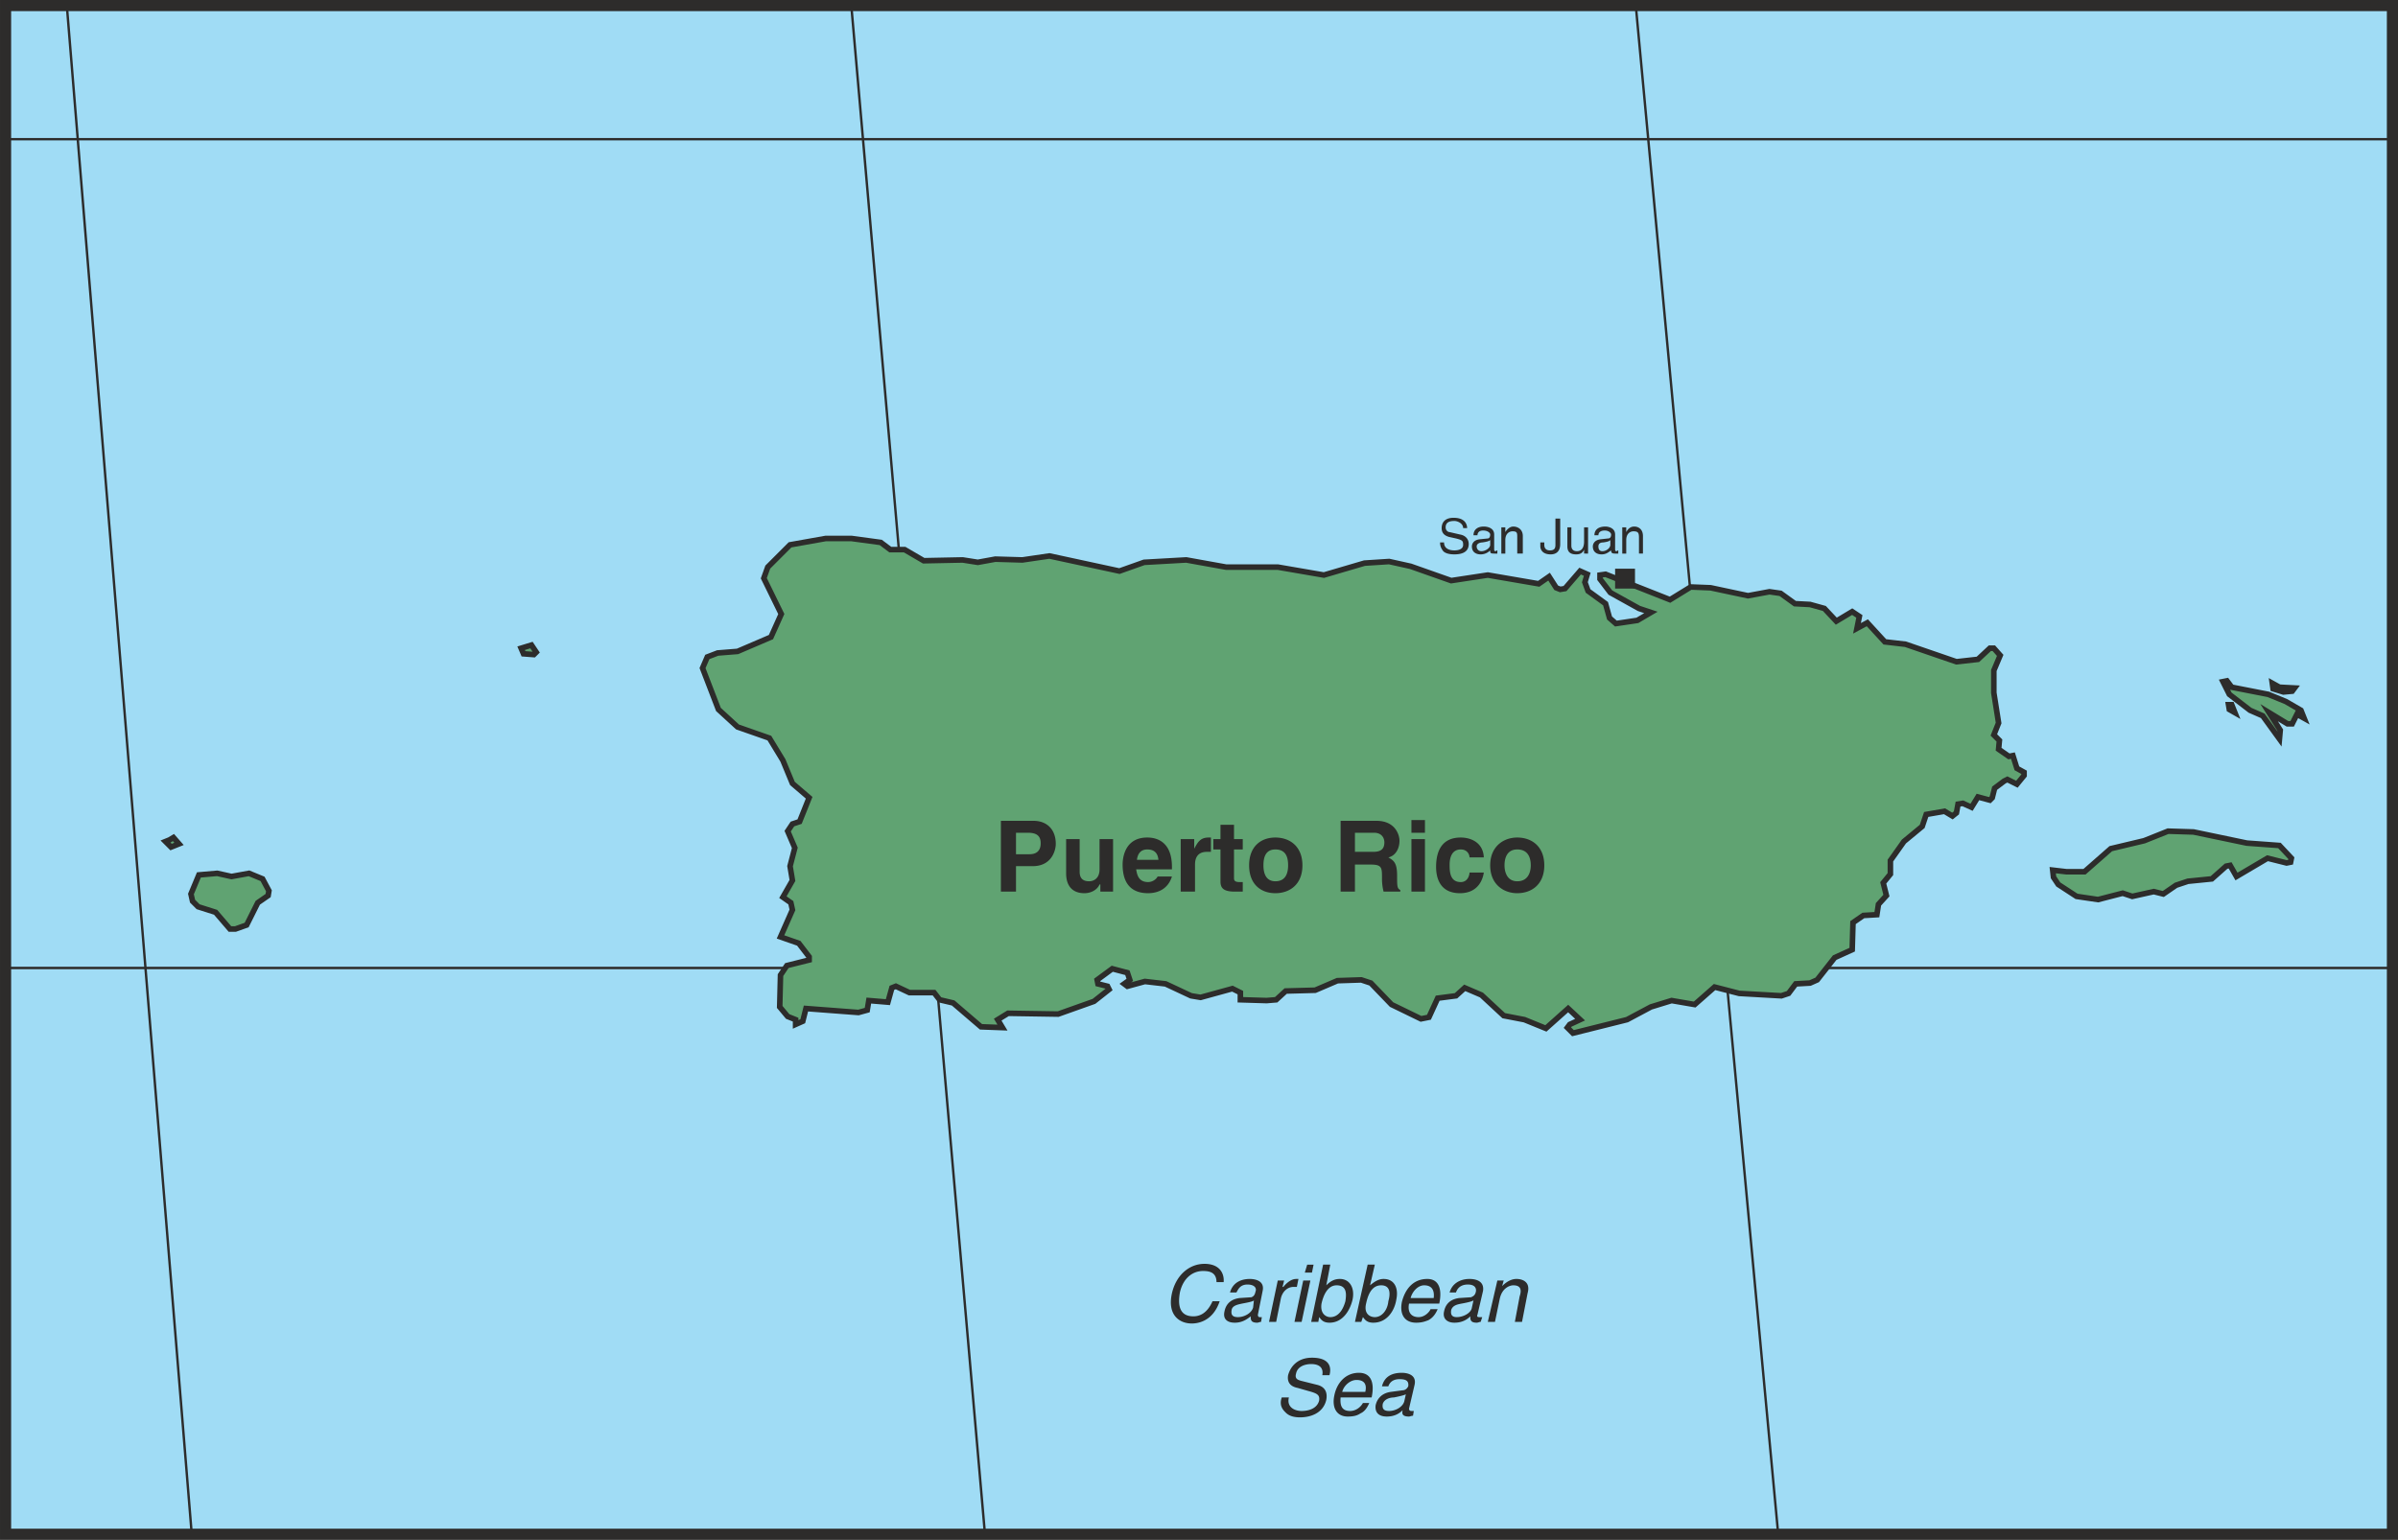 <svg height="185.856" viewBox="0 0 217.008 139.392" width="289.344" xmlns="http://www.w3.org/2000/svg"><path style="fill:#a0dcf5" d="M405.638 490.137V351.753h-216v138.384z" transform="translate(-189.134 -351.249)"/><path style="fill:none;stroke:#2d2c2b;stroke-width:.216;stroke-miterlimit:10.433" d="M189.638 363.849h216m-216 75.024h216m-199.152 51.264-11.304-138.384m83.088 138.384-12.096-138.384m83.88 138.384-12.888-138.384" transform="translate(-189.134 -351.249)"/><path style="fill:none;stroke:#2d2c2b;stroke-width:1.008;stroke-miterlimit:10.433" d="M405.638 490.137V351.753h-216v138.384z" transform="translate(-189.134 -351.249)"/><path style="fill:#60a372;stroke:#2d2c2b;stroke-width:.504;stroke-miterlimit:10.433" d="m204.47 427.28.36-.215.504.576-.72.288-.504-.504zm1.944 4.897.72-1.728 1.656-.144 1.296.288 1.584-.288 1.224.504.576 1.08-.072.432-.936.648-1.008 2.016-1.008.36h-.504l-1.296-1.512-1.584-.504-.504-.504zm29.88-22.248.936-.288.432.648-.216.216-.936-.072zm16.848.791.936-.36 1.8-.143 3.024-1.296.936-2.088-1.584-3.24.36-1.008 2.016-2.016 3.24-.576h2.304l2.664.36.864.648h1.296l1.728 1.008 3.528-.072 1.368.216 1.584-.288 2.448.072 2.448-.36 6.336 1.368 2.232-.792 3.816-.216 3.6.648h4.68l4.176.72 3.672-1.08 2.232-.144 1.944.432 3.672 1.296 3.312-.504 4.608.792.936-.648.648 1.008.36.144.432-.072 1.368-1.584.648.288-.216.72.288.792 1.584 1.152.36 1.296.576.504 1.944-.288 1.224-.72-1.08-.36-2.592-1.44-.936-1.224v-.36l.504-.072 5.832 2.304 1.872-1.152 1.8.072 3.384.72 1.944-.36 1.008.144 1.296.936 1.368.072 1.296.36 1.08 1.152 1.44-.864.648.432-.216 1.08.936-.504 1.584 1.728 1.872.216 4.608 1.584 1.944-.216 1.08-1.008h.36l.576.648-.576 1.368v2.016l.432 2.736-.432 1.08.504.504-.072.792.936.648.36-.072.36 1.152.648.36v.288l-.648.792-.864-.432-.288.144-.864.648-.216.864-.216.216-1.08-.288-.576.936-.792-.36-.432.072-.144.792-.36.288-.72-.432-1.656.288-.36 1.08-1.656 1.368-1.224 1.728v1.224l-.648.792.288 1.152-.72.792-.144.936-1.224.072-.936.648-.072 2.448-1.584.72-1.584 2.016-.648.288-1.296.072-.648.864-.648.216-3.816-.216-2.232-.576-1.8 1.584-2.088-.36-1.872.576-2.16 1.152-4.896 1.224-.504-.504.216-.288.936-.432-1.08-1.008-2.016 1.8-1.944-.792-1.872-.36-2.016-1.872-1.512-.648-.792.72-1.656.216-.792 1.728-.72.144-2.664-1.296-1.872-1.944-.864-.288-2.16.072-2.016.864-2.664.072-.864.792-.864.072-2.376-.072v-.648l-.72-.36-2.88.792-.864-.144-2.304-1.08-1.872-.216-1.584.432-.288-.216.504-.36-.216-.648-1.368-.36-1.368 1.008.072.36.864.216.144.288-1.368 1.08-3.24 1.152-4.536-.072-.936.576.432.72-1.944-.072-2.52-2.16-1.224-.288-.504-.648h-2.232l-1.224-.576-.36.144-.36 1.296-1.728-.144-.144.864-.792.216-4.752-.36-.288 1.152-.648.288v-.432l-.72-.288-.72-.864.072-2.88.576-.864 2.016-.504v-.288l-.936-1.224-1.656-.576 1.08-2.448-.144-.648-.72-.504.864-1.512-.216-1.296.432-1.656-.648-1.512.432-.648.648-.216.864-2.16-1.512-1.296-.864-2.088-1.224-2.016-2.88-1.008-1.728-1.584-1.44-3.744zm122.976 19.44h1.656l2.376-2.087 3.024-.72 2.16-.864 2.304.072 4.824 1.008 2.952.216 1.08 1.152-.072.36-.36.072-1.728-.432-2.808 1.656-.576-1.008-.36.072-1.296 1.152-2.16.216-1.08.36-1.152.792-.864-.216-1.944.432-.864-.288-2.232.576-1.944-.288-1.656-1.08-.432-.648-.072-.648zm14.976-16.703 3.312.648 1.584.648 1.368.792.288.72-.648-.36-.432.864h-.432l-1.656-1.008 1.008 1.584-.072.792-1.512-2.088-1.152-.504-1.872-1.44-.576-1.152.36-.072zm4.32 0 1.368.072-.216.288-.792.072-.936-.288-.072-.504zm-4.32 1.583.288.72-.504-.287-.072-.432z" transform="translate(-189.134 -351.249)"/><path style="fill:#2d2c2b" d="M321.542 399.057c0-.432-.504-.648-.792-.648-.36 0-.792.072-.792.576 0 .288.216.432.36.432l.936.216c.432.072.792.36.792.864 0 .792-.72.936-1.296.936-.576 0-.864-.144-1.008-.288-.216-.288-.288-.504-.288-.792h.36c0 .576.504.72.936.72.288 0 .792-.072.792-.504 0-.36-.072-.432-.648-.576l-.648-.144c-.216-.072-.648-.216-.648-.792 0-.504.288-.936 1.08-.936 1.08 0 1.224.648 1.224.936zm.936.648c0-.504.36-.792.936-.792.216 0 .936.072.936.72v1.296c0 .144 0 .216.144.216 0 0 .072-.072.144-.072v.288h-.288c-.36 0-.36-.072-.36-.288-.144.144-.432.36-.864.36s-.792-.216-.792-.72c0-.144.072-.576.72-.648l.72-.072c.072 0 .216-.072.216-.36 0-.144-.216-.36-.648-.36-.432 0-.504.288-.504.432zm1.512.432c-.072.072-.216.144-.72.216-.144 0-.504.072-.504.36 0 .216.144.432.432.432.36 0 .792-.288.792-.576zm2.952 1.223h-.504v-1.44c0-.431 0-.575-.432-.575-.216 0-.648.144-.648.792v1.224h-.36v-2.376h.36v.432c.072-.144.36-.504.72-.504s.864.216.864.864zm1.944-1.007v.216c0 .36.216.504.504.504.432 0 .504-.216.504-.504v-2.376h.432v2.304c0 .792-.504.936-.864.936-.792 0-.936-.504-.936-.72v-.36zm3.6 1.007V401c-.144.36-.432.433-.72.433-.432 0-.792-.144-.792-.72v-1.728h.36v1.656c0 .36.216.504.504.504.504 0 .648-.432.648-.864v-1.296h.36v2.376zm.936-1.655c0-.504.36-.792 1.008-.792.144 0 .864.072.864.72v1.296c0 .144 0 .216.144.216 0 0 .072-.072.144-.072v.288h-.288c-.288 0-.36-.072-.36-.288-.216.144-.432.36-.864.36s-.792-.216-.792-.72c0-.144.072-.576.72-.648l.648-.072c.144 0 .288-.072.288-.36 0-.144-.216-.36-.576-.36-.504 0-.576.288-.576.432zm1.44.432c-.072.072-.144.144-.648.216-.216 0-.432.072-.432.36 0 .216.072.432.36.432.36 0 .72-.288.72-.576zm2.952 1.223h-.36v-1.44c0-.431-.072-.575-.504-.575-.216 0-.648.144-.648.792v1.224h-.36v-2.376h.36v.432c.072-.144.288-.504.72-.504.36 0 .792.216.792.864zm-2.52 1.369v1.8h1.8v-1.8zm-54.216 29.231h-1.368v-6.407h2.952c1.224 0 2.016.792 2.016 2.088 0 .576-.36 2.016-2.088 2.016h-1.512zm1.224-3.383c1.008 0 1.008-.792 1.008-1.008 0-.648-.36-.936-1.152-.936h-1.08v1.944zm7.56 3.383h-1.152v-.647h-.072c-.216.504-.792.792-1.368.792-1.008 0-1.656-.576-1.656-1.8v-3.096h1.224v2.952c0 .72.432.864.864.864.36 0 .936-.216.936-1.08v-2.736h1.224zm5.328-1.367c-.36 1.152-1.296 1.512-2.16 1.512-1.296 0-2.304-.648-2.304-2.592 0-.648.216-2.448 2.232-2.448 1.008 0 2.232.504 2.232 2.664v.216h-3.24c.072.36.144 1.152 1.08 1.152.36 0 .72-.216.864-.504zm-1.224-1.512c-.072-.792-.576-.936-1.008-.936-.576 0-.864.36-.936.936zm2.016-1.872h1.224v.864c.288-.504.504-1.008 1.296-1.008h.216v1.296h-.36c-.864 0-1.08.576-1.08 1.152v2.448h-1.296zm4.824 0h.792v.936h-.792v2.592c0 .216.072.36.504.36h.288v.864h-.72c-1.08 0-1.296-.36-1.296-.936v-2.88h-.648v-.936h.648v-1.296h1.224zm3.744 4.896c-1.296 0-2.376-.792-2.376-2.52s1.08-2.52 2.376-2.52c1.296 0 2.448.792 2.448 2.52s-1.152 2.52-2.448 2.52zm0-3.96c-.936 0-1.08.792-1.08 1.44 0 .576.144 1.44 1.08 1.44 1.008 0 1.152-.864 1.152-1.44 0-.648-.144-1.44-1.152-1.44zm5.904-2.592h3.24c1.728 0 2.088 1.296 2.088 1.8 0 .72-.36 1.368-1.008 1.512.504.288.792.504.792 1.656 0 .936 0 1.152.288 1.296v.144h-1.512a4.698 4.698 0 0 1-.144-1.224c0-.936 0-1.224-1.008-1.224h-1.44v2.448h-1.296zm2.952 2.808c.648 0 1.008-.216 1.008-.864 0-.36-.216-.864-.936-.864h-1.728v1.728zm4.68-1.152v4.752h-1.224v-4.752zm0-.576h-1.224v-1.152h1.224zm5.328 3.6c-.072.504-.432 1.872-2.16 1.872-1.8 0-2.16-1.368-2.16-2.376 0-1.512.576-2.664 2.232-2.664.792 0 2.016.36 2.088 1.8h-1.296c0-.288-.216-.72-.792-.72-.792 0-1.008.72-1.008 1.368 0 .576 0 1.584 1.008 1.584.648 0 .792-.648.792-.864zm3.024 1.872c-1.224 0-2.448-.792-2.448-2.52s1.224-2.52 2.448-2.52c1.296 0 2.448.792 2.448 2.52s-1.152 2.52-2.448 2.52zm0-3.96c-.936 0-1.152.792-1.152 1.44 0 .576.216 1.44 1.152 1.44 1.008 0 1.224-.864 1.224-1.44 0-.648-.216-1.44-1.224-1.44zm-27.216 39.168c0-.936-.72-1.008-1.224-1.008-.936 0-1.8.648-2.088 1.944-.216 1.224 0 2.16 1.224 2.16.504 0 1.224-.216 1.728-1.368h.648c-.648 1.944-2.16 2.016-2.52 2.016-1.152 0-2.232-.792-1.8-2.736.36-1.584 1.512-2.664 2.952-2.664 1.296 0 1.8.792 1.728 1.656zm1.224.936c.216-.792.864-1.224 1.8-1.224.288 0 1.368.072 1.152 1.08l-.432 2.16c0 .144.072.216.144.216h.216l-.072.432c-.144 0-.216.072-.36.072-.576 0-.576-.288-.576-.576-.288.216-.72.576-1.44.576s-1.08-.36-.936-1.008c.072-.36.288-1.08 1.368-1.224l1.08-.072c.144-.072.288-.144.36-.504.144-.36-.144-.648-.72-.648-.72 0-.864.504-1.008.72zm2.16.72c-.072.072-.288.144-1.08.288-.288.072-.864.144-.936.576-.072.432.072.648.576.648.576 0 1.224-.36 1.368-.864zm2.016 1.944h-.648l.792-3.744h.576l-.144.576h.072c.288-.36.72-.72 1.152-.72h.216l-.144.72h-.288c-.576 0-1.008.432-1.152 1.008zm2.304 0h-.648l.792-3.744h.648zm.288-4.464.216-.72h.576l-.144.72zm.576 4.464 1.08-5.184h.648l-.36 1.872c.36-.36.72-.576 1.224-.576.936 0 1.368.864 1.152 1.872-.216.936-.864 2.088-2.088 2.088-.648 0-.792-.36-.936-.504l-.072.432zm2.304-3.312c-.864 0-1.224 1.008-1.368 1.656-.144.936.432 1.224.792 1.224.72 0 1.152-.648 1.368-1.44.072-.504.216-1.44-.792-1.44zm1.656 3.312 1.152-5.184h.648l-.432 1.872c.432-.36.792-.576 1.224-.576 1.008 0 1.368.864 1.152 1.872-.144.936-.792 2.088-2.088 2.088-.648 0-.792-.36-.936-.504l-.144.432zm2.376-3.312c-.936 0-1.224 1.008-1.368 1.656-.216.936.36 1.224.792 1.224.648 0 1.152-.648 1.224-1.44.144-.504.288-1.44-.648-1.44zm5.112 2.159c-.072.145-.288.72-.864 1.009-.216.072-.504.216-1.08.216-1.08 0-1.512-.792-1.296-1.872.288-1.152 1.008-2.088 2.304-2.088 1.008 0 1.368.864 1.08 2.232h-2.736c-.144.72.144 1.224.864 1.224.576 0 1.008-.504 1.08-.72zm-.36-1.007c.072-.576-.072-1.152-.864-1.152-.576 0-1.08.576-1.224 1.152zm1.44-.504c.216-.792.936-1.224 1.8-1.224.36 0 1.368.072 1.224 1.08l-.504 2.16c-.072.144 0 .216.144.216h.288l-.144.432c-.144 0-.216.072-.36.072-.576 0-.576-.288-.576-.576-.216.216-.648.576-1.44.576-.648 0-1.08-.36-.936-1.008.072-.36.288-1.08 1.368-1.224l1.08-.072c.144-.072.36-.144.432-.504.072-.36-.144-.648-.72-.648-.792 0-1.008.504-1.08.72zm2.16.72c-.144.072-.288.144-1.08.288-.36.072-.792.144-.936.576-.072.432.072.648.504.648.576 0 1.296-.36 1.368-.864zm4.392 1.944h-.648l.432-2.304c.216-.648.072-1.008-.576-1.008-.288 0-1.008.216-1.224 1.224l-.432 2.088h-.648l.864-3.744h.576l-.144.504c.144-.144.648-.648 1.296-.648.576 0 1.296.288 1.008 1.296zm-18.072 4.824c.144-.792-.432-1.008-1.008-1.008-.432 0-1.224.144-1.368.864-.144.504.216.576.432.648l1.44.36c.648.144 1.008.576.864 1.368-.288 1.224-1.44 1.584-2.376 1.584-.936 0-1.224-.36-1.368-.504-.432-.432-.432-.864-.288-1.296h.648c-.216.864.504 1.224 1.152 1.224.504 0 1.368-.144 1.584-.936.072-.504-.144-.648-.936-.864l-1.008-.288c-.36-.072-1.008-.288-.864-1.152.216-.792.864-1.584 2.16-1.584 1.8 0 1.728 1.08 1.584 1.584zm4.248 2.52c-.072.144-.288.72-.792.936-.216.144-.504.288-1.152.288-1.008 0-1.44-.792-1.224-1.872.216-1.152 1.008-2.088 2.232-2.088 1.08 0 1.44.864 1.152 2.232h-2.808c-.072.792.144 1.224.864 1.224.576 0 1.008-.432 1.152-.72zm-.36-1.008c.144-.576 0-1.08-.792-1.08-.576 0-1.152.504-1.296 1.08zm1.512-.504c.216-.864.864-1.224 1.8-1.224.288 0 1.368.072 1.152 1.08l-.504 2.16c0 .144.072.216.216.216h.216l-.072.432c-.144 0-.288.072-.36.072-.648 0-.648-.288-.576-.576-.288.288-.72.576-1.44.576s-1.08-.36-1.008-1.008c.072-.36.36-1.08 1.368-1.224l1.08-.144c.144 0 .36-.072.504-.36.072-.504-.216-.648-.792-.648-.72 0-.936.432-1.008.648zm2.16.72c-.144.072-.36.144-1.08.288-.36 0-.864.144-1.008.576-.072.432.072.648.576.648.576 0 1.224-.36 1.368-.864z" transform="translate(-189.134 -351.249)"/></svg>
